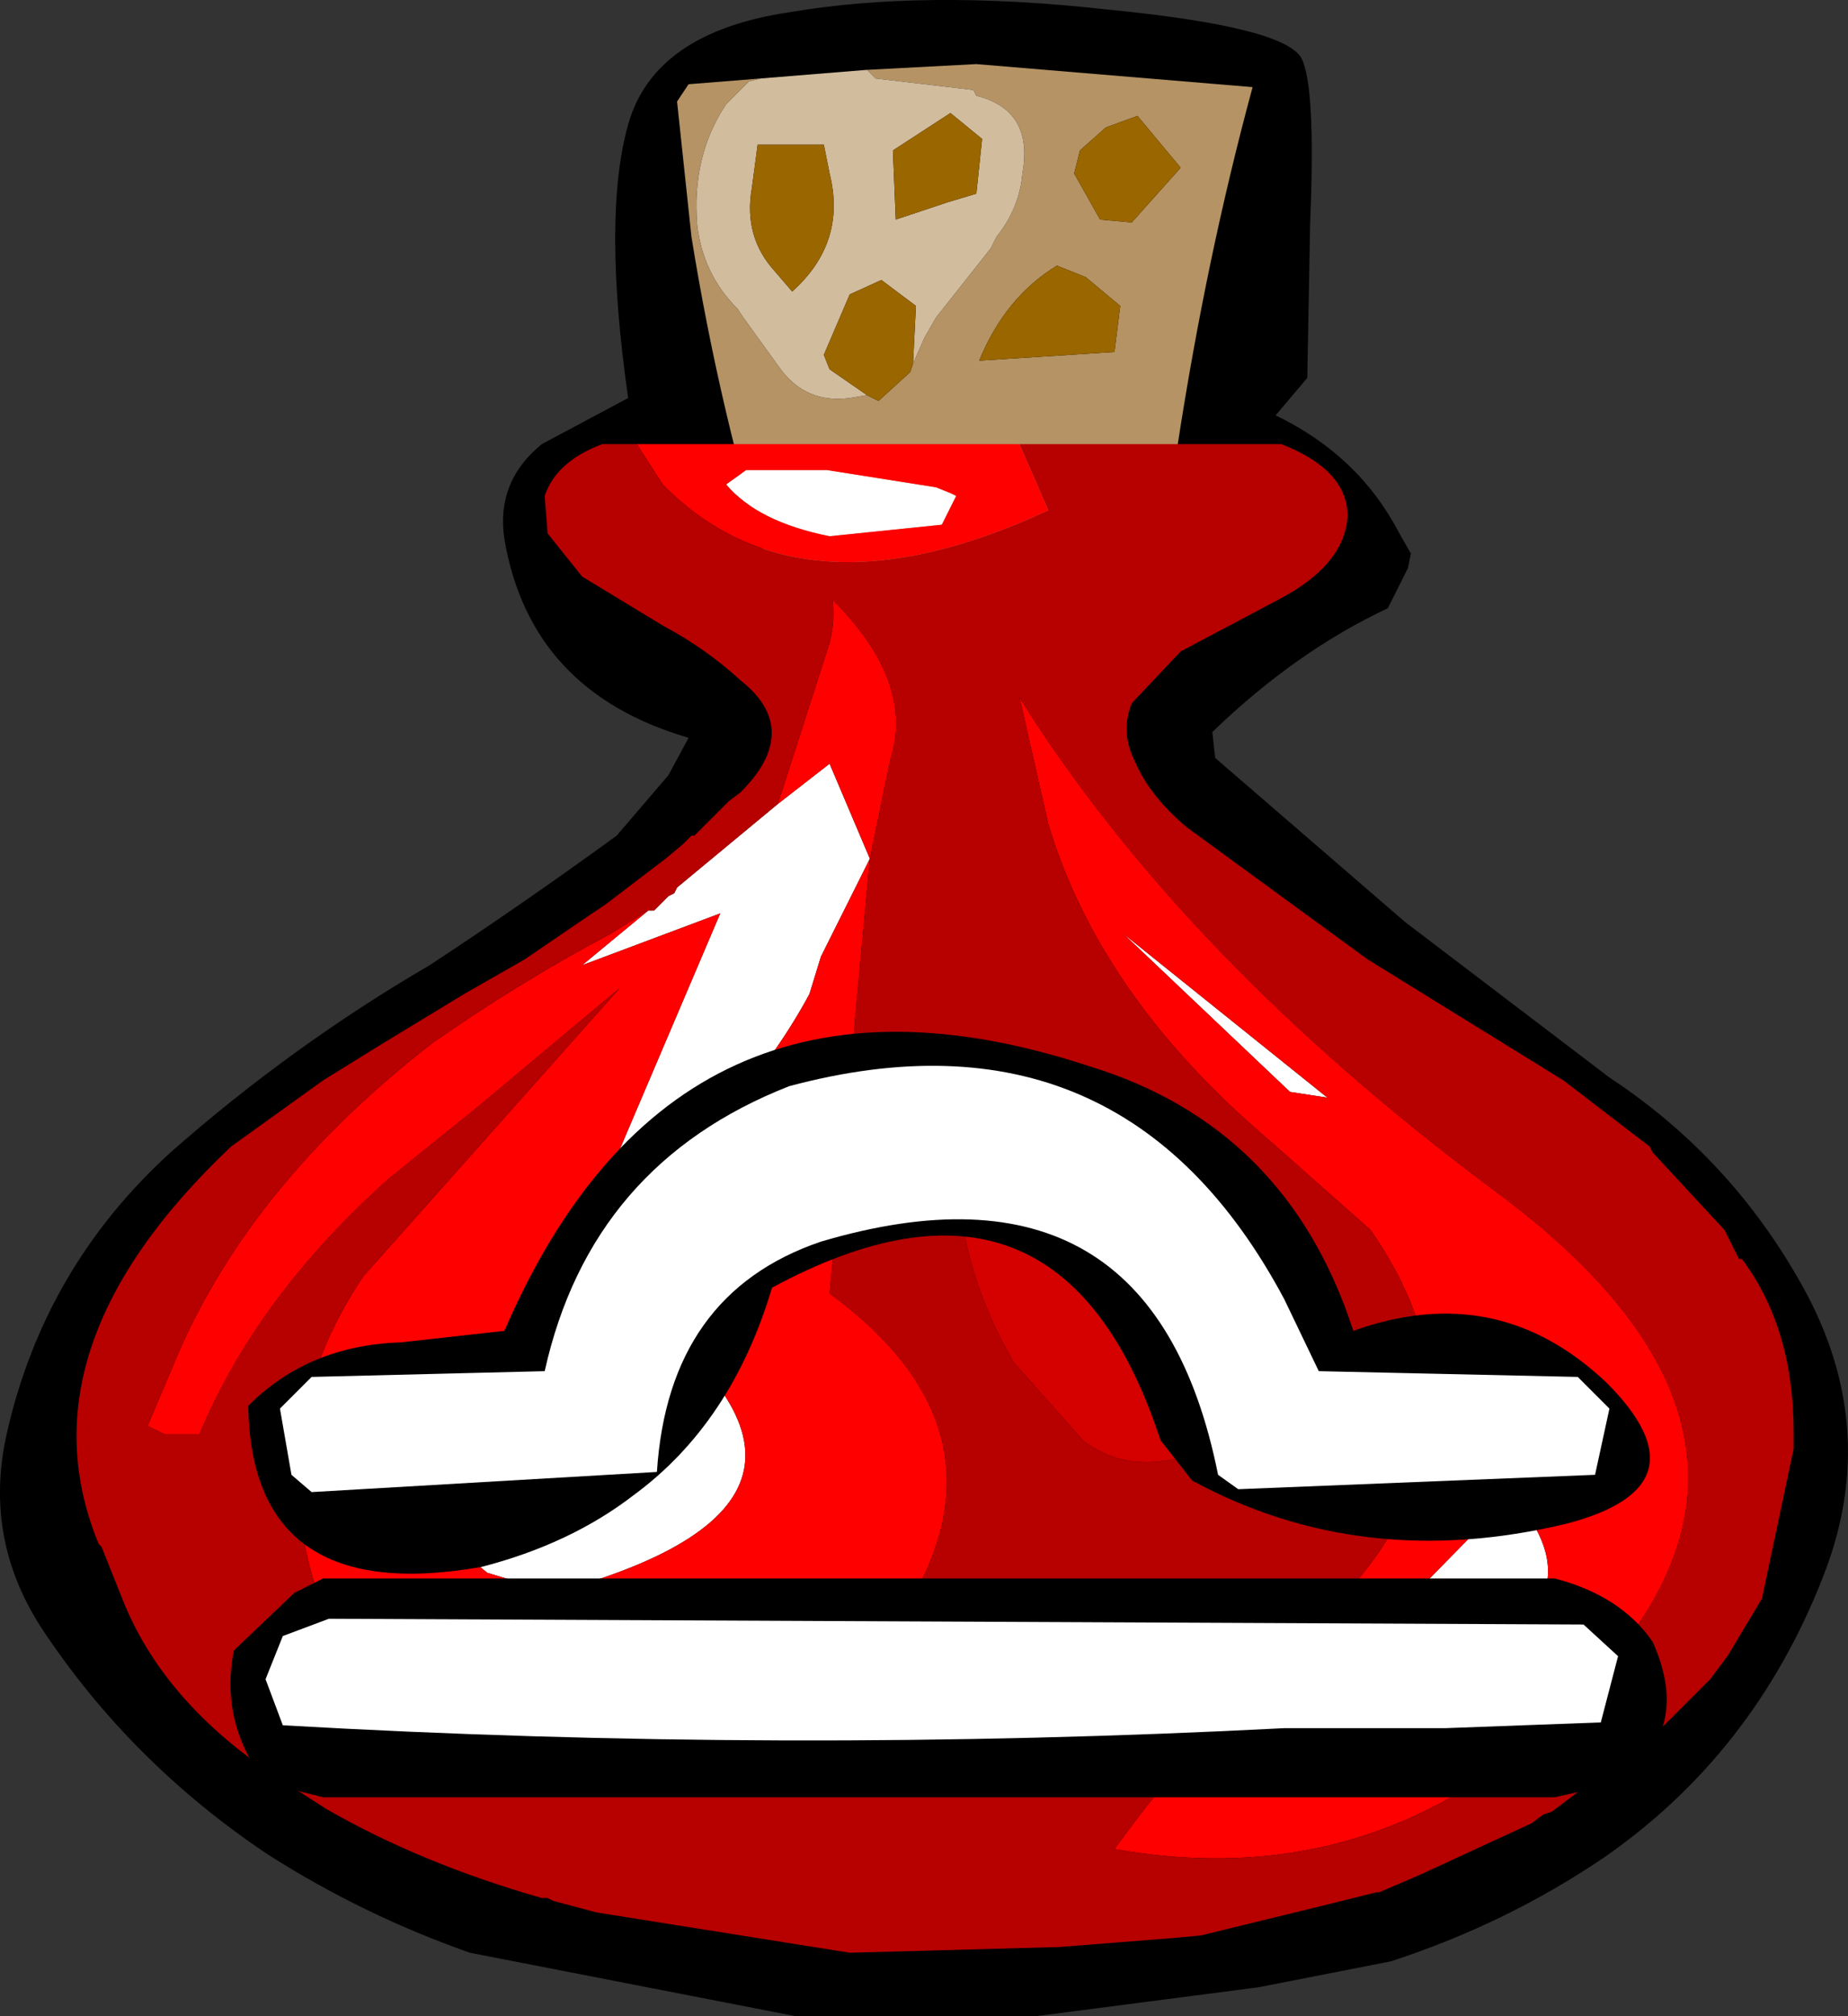 <svg xmlns="http://www.w3.org/2000/svg" xmlns:xlink="http://www.w3.org/1999/xlink" height="35.013" width="32.109"><rect width="100%" height="100%" fill="#333333" stroke="none"/><g transform="translate(16.064 35.063)"><use height="35.05" transform="translate(-16.05 -35.05)" width="32.1" xlink:href="#sprite0"/><use height="13.3" transform="translate(-12.05 -17.15)" width="24.95" xlink:href="#shape1"/></g><defs id="defs33"><g id="sprite0" transform="translate(16.1 18)"><use height="35.05" transform="translate(-16.1 -18)" width="32.1" xlink:href="#shape0" id="use8" x="0" y="0"/></g><g id="shape0" transform="translate(16.1 18)" fill-rule="evenodd" stroke="none"><path d="M6.5-17q.25.5.15 2.85l-.05 2.7-.55.65q1.45.7 2.15 2.05l.2.35-.05.25-.35.7Q6.4-6.7 4.95-5.3l.05.45L8.3-2 11.85.7q2.2 1.45 3.45 3.8 1.25 2.4.25 4.9-1.2 3.05-3.8 4.85-1.7 1.15-3.7 1.8l-2.3.45-3.85.5h-4.2l-5.65-1.1q-1.85-.65-3.5-1.7-2.4-1.6-3.95-3.95-1-1.55-.6-3.35.65-2.9 2.85-4.9 2.1-1.85 4.5-3.25Q-7.05-2.3-5.4-3.5l.9-1.05.35-.65Q-6.9-6-7.35-8.65q-.15-1 .65-1.65l1.5-.8q-.45-3.15 0-4.75t2.8-1.95q2.35-.4 5.5-.05 3.1.3 3.4.85" id="path11" fill="#000"/><path d="M2.65-15.4l-.1.4.45.8.55.05.85-.95-.75-.9-.55.2-.45.4m-2.9 3.7l.2-.45.2-.35.95-1.2.1-.2q.4-.5.45-1.1.2-1.1-.8-1.35l-.05-.1-1.7-.2-.05-.05-.1-.1 1.9-.1 4.8.4q-.8 2.95-1.3 6.2Q4.1-8.65 2.9-7.65l-5.6-.3q-.9-2.85-1.4-5.95l-.25-2.35.2-.3 1.25-.1-.2.05-.4.4q-.6.9-.5 2.1.1.85.7 1.45l.1.15.65.9q.45.6 1.2.5l.3-.05.2.1.55-.5.05-.15m2.5-1.7q-.9.55-1.35 1.65l2.35-.15.1-.8-.6-.5-.5-.2" id="path13" fill="#b59364"/><path d="M.4-16.05l-1 .65.05 1.2.9-.3.5-.15.1-.95-.55-.45m-1.45-.75l.1.1.05.05 1.7.2.05.1q1 .25.8 1.35-.05.6-.45 1.1l-.1.2-.95 1.2-.2.35-.2.45.05-1-.6-.45-.55.25-.45 1.05.1.25.65.45-.3.05q-.75.1-1.2-.5l-.65-.9-.1-.15q-.6-.6-.7-1.45-.1-1.2.5-2.1l.4-.4.2-.05 1.85-.15m-.75 1.3h-1.15l-.1.75q-.15.85.4 1.45l.3.35q.95-.85.65-2.05l-.1-.5" id="path15" fill="#d1bc9e"/><path d="M2.65-15.4l.45-.4.55-.2.75.9-.85.95L3-14.2l-.45-.8.1-.4M.4-16.05l.55.45-.1.95-.5.15-.9.3-.05-1.2 1-.65m-.65 4.35l-.05.15-.55.5-.2-.1-.65-.45-.1-.25.45-1.05.55-.25.6.45-.05 1m2.5-1.7l.5.2.6.5-.1.8-2.35.15q.45-1.1 1.35-1.65m-4.05-2.1l.1.5q.3 1.2-.65 2.05l-.3-.35q-.55-.6-.4-1.45l.1-.75h1.15" id="path17" fill="#960"/><path d="M.4-9.45l.1.05-.25.5-1.95.2q-1.25-.25-1.8-.9l.35-.25h1.4l1.9.3.25.1m-3 5.4l.9-.7.7 1.65-.85 1.7-.2.65Q-3.1 1.2-5.2 2.9l-.85.7 2.45-5.75-2.4.9 1.15-.95h.1l.25-.25.1-.05.05-.1 1.75-1.45M-7.65 9.3q-3.65-2.95 2.2-4.9Q-.4 8-6.5 9.65l-1.15-.35m14.6-8.25L6.3.95 3.4-1.8l3.55 2.85m.45 9.7l2.75-2.8q1.65 1.85-1 3.05l-.75.3-1-.55" id="path19" fill="#fff"/><path d="M-5.05-10.3H1.6l.5 1.15q-4.3 2-6.7-.45l-.45-.7m5.45.85l-.25-.1-1.9-.3h-1.4l-.35.25q.55.65 1.8.9l1.95-.2.25-.5-.1-.05M1.6-5.9q2.85 4.55 8.3 8.6 5.45 4.05 1.95 8.15-3.5 4.15-8.6 3.25 1.4-1.95 3.45-3.85 3.5-3.3 1-6.9L5.95 1.8Q3-.7 2.1-3.7l-.5-2.2m-4.2 1.85l.9-2.8q.1-.4.05-.75 1.45 1.45 1 2.8L-1-3.1l-.7-1.65-.9.7m1.6.95l-.7 7.55Q1.1 6.5.05 9.1q-.8 2-3.85 2.65-5.65 1.25-6.8-2.1-.95-2.9.8-5.5l4.45-5L-7.8 1.2l-1.55 1.25q-2.3 2.05-3.3 4.45h-.6l-.3-.15.55-1.3Q-11.7 2.5-8.6.1q1.5-1.05 3.1-1.9l.65-.4-1.15.95 2.4-.9-2.45 5.75.85-.7q2.1-1.7 3.15-3.65l.2-.65.85-1.7M-7.65 9.3l1.15.35Q-.4 8-5.45 4.4q-5.85 1.95-2.2 4.9m14.6-8.25L3.4-1.8 6.3.95l.65.1m.45 9.7l1 .55.75-.3q2.65-1.2 1-3.05l-2.75 2.8" id="path21" fill="red"/><path d="M1.6-10.3h4.55q1.15.45 1.15 1.25-.05.85-1.2 1.45l-1.7.9-.85.9q-.2.5.05 1 .25.6.9 1.15l3.15 2.3 3.4 2.1 1.5 1.15.05.1 1.25 1.35.25.5h.05q.9 1.2.9 3v.3l-.55 2.6-.6 1-.3.4-.8.8-.3.25-1.65 1.25-.15.05-.2.15-1.95.9-.7.3H7.8l-.8.2-2.25.55-.55.05-1.9.15-3.65.1-4.4-.7-.75-.2-.1-.05h-.1q-2.1-.6-3.75-1.55l-.7-.45q-2.05-1.3-2.8-3.1l-.4-1-.05-.05q-1.4-3.4 2.3-6.9l1.6-1.15L-9.45.1l1.4-.85 1.05-.6 1.1-.75.3-.2 1.05-.8.3-.25.05-.05.1-.1h.05l.6-.6.2-.15q.4-.4.5-.75.2-.65-.5-1.2-.6-.55-1.35-.95L-6-8l-.6-.75-.05-.65q.2-.6 1-.9h.6l.45.7q2.4 2.45 6.7.45l-.5-1.15m0 4.4l.5 2.2q.9 3 3.85 5.5L7.7 3.35q2.5 3.6-1 6.9-2.05 1.9-3.45 3.85 5.1.9 8.6-3.25 3.5-4.1-1.95-8.15-5.45-4.05-8.3-8.6M-1-3.1l.35-1.7q.45-1.35-1-2.8.05.35-.05.75l-.9 2.8-1.75 1.45-.05.1-.1.05-.25.25h-.1l-.65.4Q-7.1-.95-8.6.1q-3.1 2.4-4.4 5.35l-.55 1.3.3.15h.6q1-2.4 3.3-4.45L-7.8 1.2l2.45-2.05-4.45 5q-1.75 2.6-.8 5.5 1.15 3.35 6.8 2.1Q-.75 11.1.05 9.1 1.1 6.5-1.7 4.45L-1-3.1M.65 1.6l-.1.2Q.4 3.75 1.5 5.65L2.7 7q.75.6 1.9.25.35-.15.65-.35l.2-.3q.25-1.6-.6-3.15l-.8-1.4Q3.5.9 1.45.55q-.5 0-.8.3-.4.4 0 .75" id="path23" fill="#b70000"/><path d="M.65 1.6q-.4-.35 0-.75.3-.3.8-.3 2.05.35 2.6 1.5l.8 1.4Q5.7 5 5.45 6.6l-.2.3q-.3.2-.65.35Q3.45 7.6 2.7 7L1.5 5.65Q.4 3.75.55 1.8l.1-.2" id="path25" fill="#d50000"/></g><g id="shape1" transform="translate(12.05 17.15)" fill-rule="evenodd" stroke="none"><path d="M10.95-3.85h-21.4l-1-.25q-.8-1.05-.55-2.3l1.05-1 .5-.25h21.4q1.15.3 1.7 1.1.7 1.55-.6 2.45l-1.1.25m-6.85-6.2Q2.35-15.4-2.65-12.7q-.7 2.35-2.4 3.6-1.1.85-2.65 1.25-4 .7-4.05-2.8 1.05-1.05 2.65-1.1l1.8-.2q3-6.95 10.15-4.6 3.45 1.05 4.6 4.6 2.5-.9 4.4.9 1.8 1.8-.7 2.45-3.55.85-6.5-.75l-.55-.7" id="path28" fill="#000"/><path d="M5.1-9.45Q3.95-15.2-1.8-13.5q-2.65.9-2.85 4l-6 .35-.35-.3-.2-1.15.55-.55 4.05-.1q.8-3.6 4.25-4.95 5.8-1.55 8.6 3.7l.6 1.25 4.5.1.55.55-.25 1.15-6.2.25-.35-.25m1.15 4.4q-8.7.45-17.4-.05l-.3-.8.3-.75.8-.3 21.8.1.6.55-.3 1.15-2.7.1h-2.8" id="path30" fill="#fff"/></g></defs></svg>